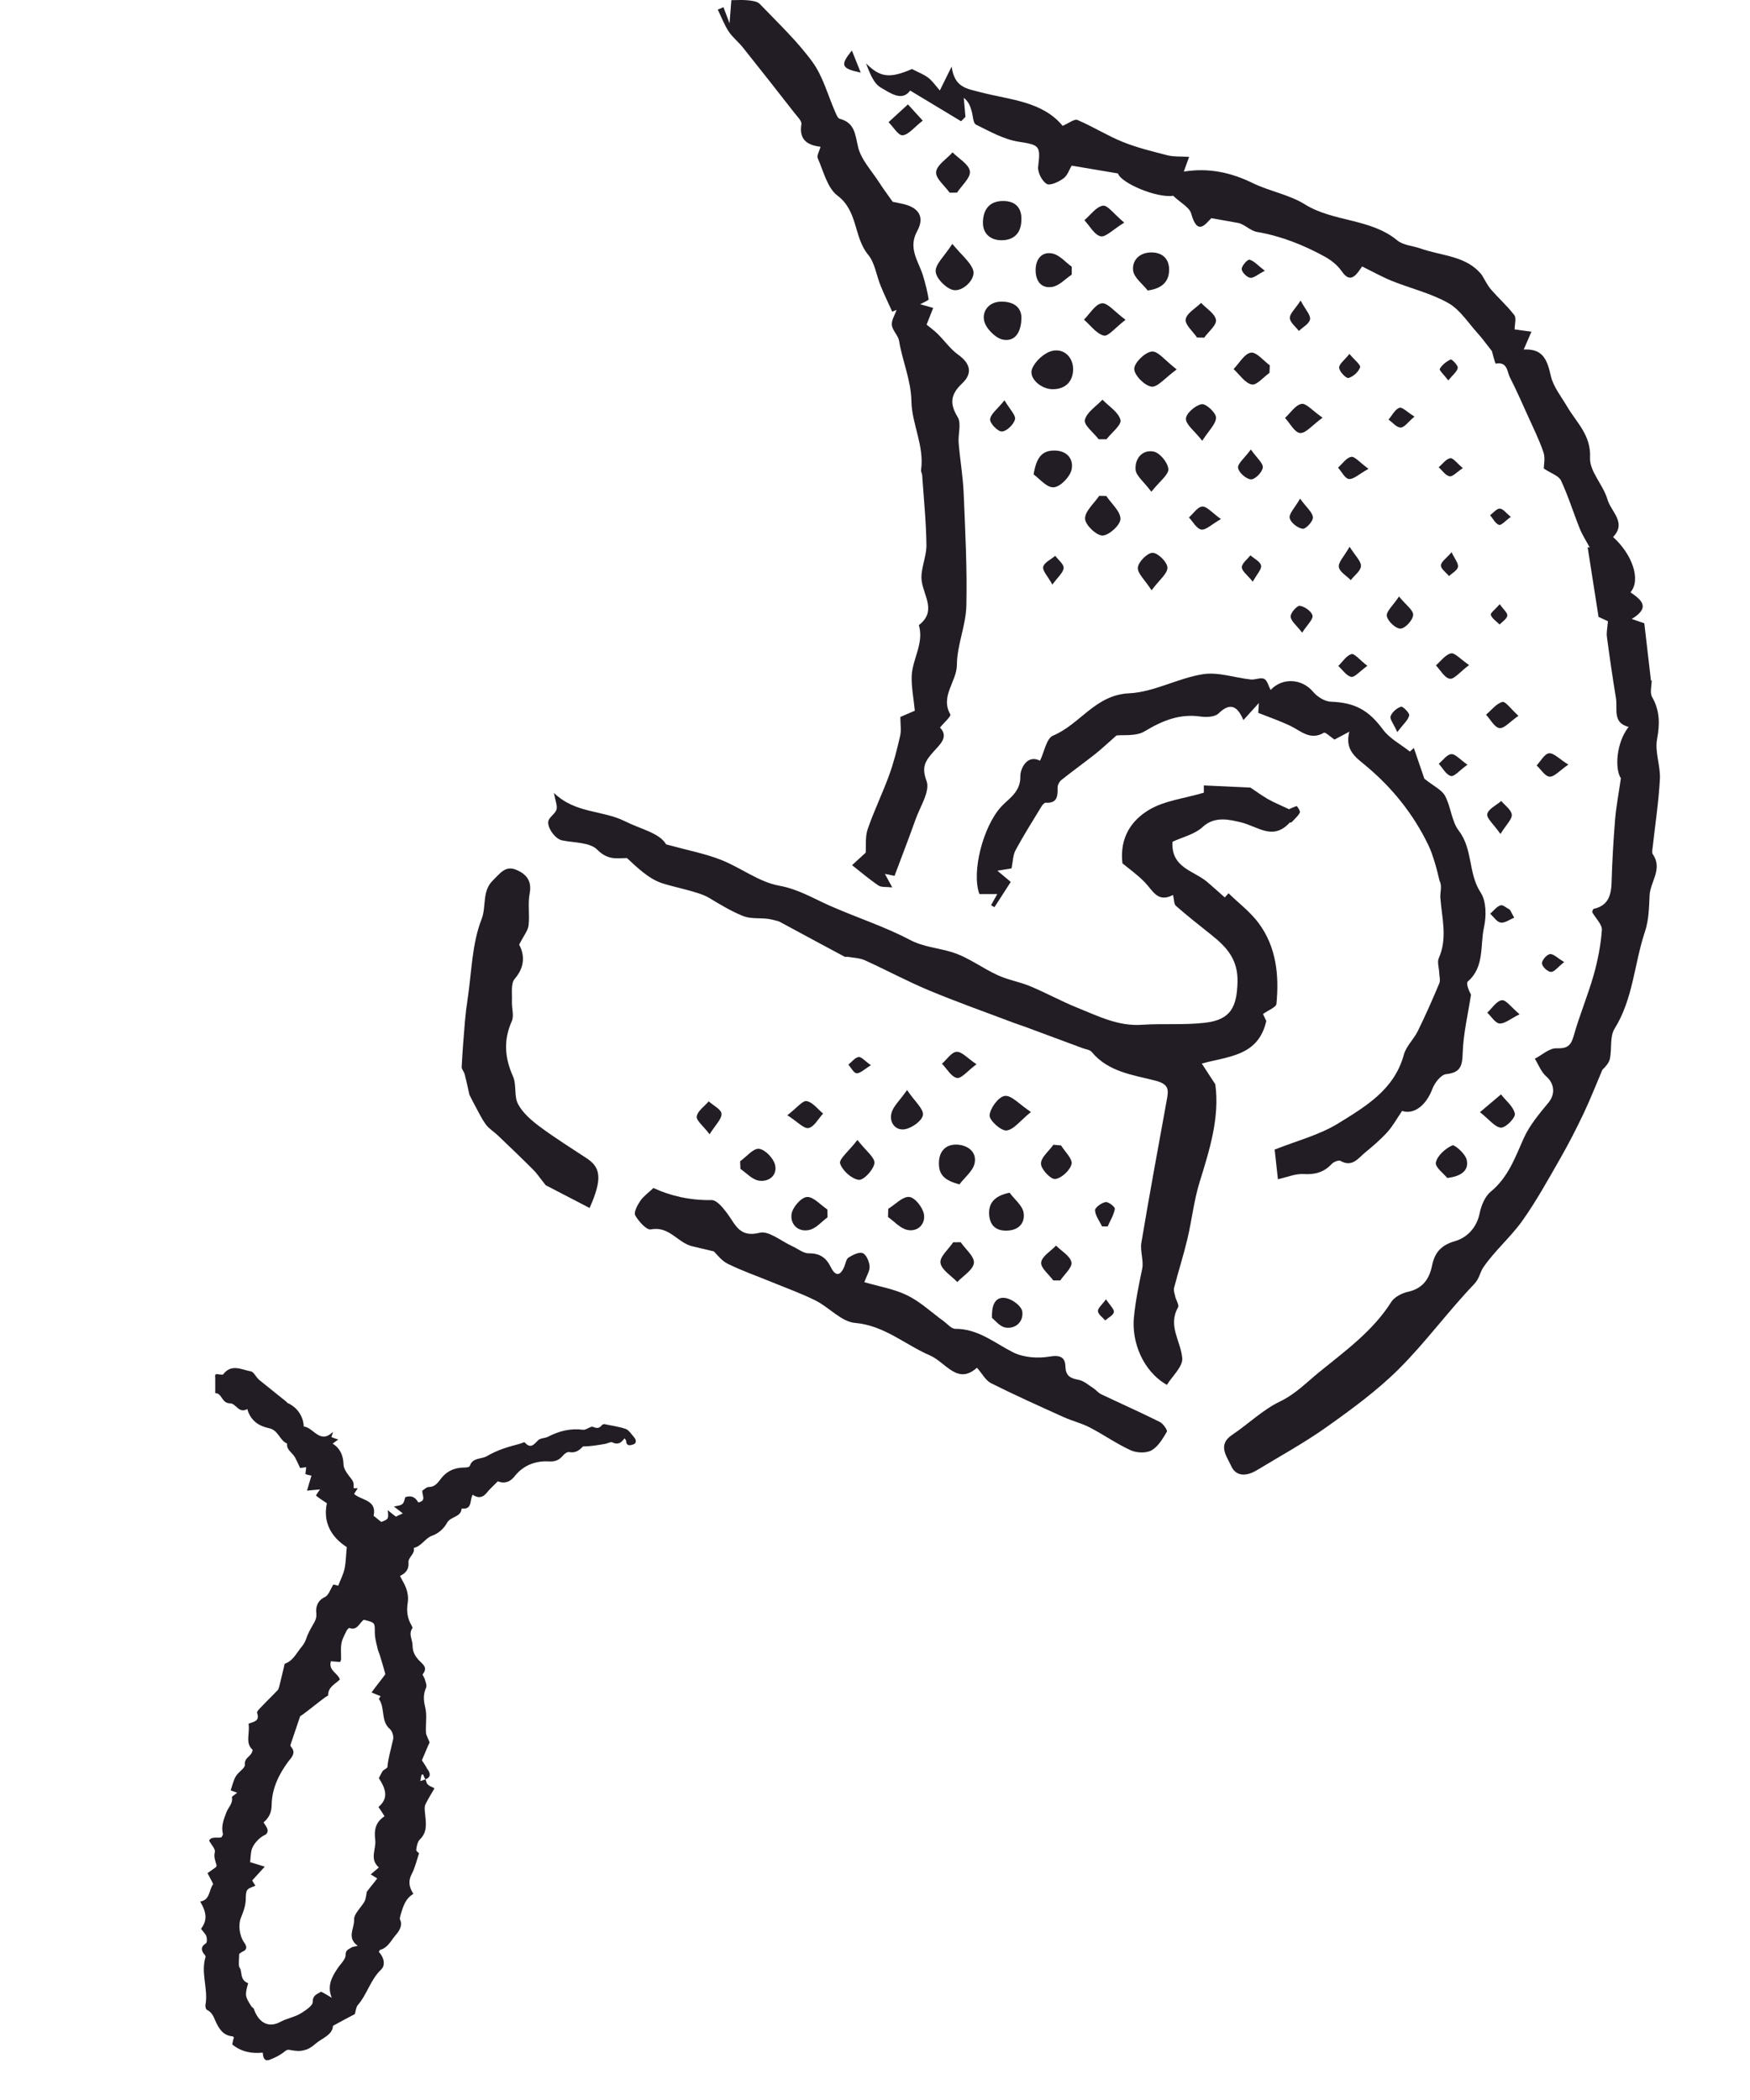<svg width="310" height="372" viewBox="0 0 310 372" fill="none" xmlns="http://www.w3.org/2000/svg">
<path d="M126.419 221.668C124.728 221.263 123.68 221.006 122.626 220.767C120.059 220.177 118.553 217.134 115.302 217.784C114.534 217.939 113.14 216.364 112.527 215.296C112.229 214.777 112.896 213.5 113.402 212.754C113.956 211.93 114.825 211.322 115.748 210.445C118.731 211.835 122.25 212.658 126.055 212.587C126.966 212.569 128.074 213.953 128.8 214.92C130.265 216.859 130.95 219.294 134.558 218.375C136.184 217.963 138.399 219.884 140.346 220.756C141.323 221.191 142.293 222.032 143.258 222.021C145.241 221.991 146.36 222.802 147.194 224.503C148.004 226.15 148.891 226.03 149.576 224.336C149.802 223.787 149.909 223.011 150.326 222.754C151.076 222.295 152.201 221.722 152.833 221.991C153.476 222.265 153.976 223.476 154.041 224.318C154.107 225.117 153.529 225.965 153.112 227.128C155.768 227.91 158.424 228.334 160.734 229.473C163.056 230.619 165.021 232.487 167.147 234.026C167.826 234.521 168.529 235.393 169.219 235.393C173.239 235.369 176.115 237.851 179.413 239.534C181.253 240.47 183.79 240.667 185.868 240.315C187.773 239.993 188.672 240.381 188.732 242.046C188.792 243.788 189.619 244.146 191.072 244.427C192.007 244.611 192.841 245.369 193.692 245.918C194.174 246.229 194.555 246.736 195.062 246.98C198.521 248.627 202.028 250.185 205.458 251.891C206.048 252.184 206.851 253.359 206.703 253.616C205.976 254.851 205.154 256.265 203.975 256.921C203.017 257.452 201.338 257.381 200.29 256.903C197.789 255.764 195.508 254.141 193.055 252.87C191.572 252.1 189.905 251.706 188.381 251.014C184.088 249.075 179.782 247.141 175.573 245.035C174.614 244.558 174.013 243.364 173.06 242.284C169.582 245.411 167.54 241.318 164.712 240.094C160.305 238.197 156.667 234.796 151.445 234.342C149.04 234.133 146.902 231.603 144.502 230.398C141.984 229.133 139.304 228.178 136.69 227.104C134.088 226.036 131.42 225.111 128.902 223.864C127.764 223.303 126.937 222.122 126.431 221.657L126.419 221.668Z" fill="#221D25"/>
<path d="M169.953 209.812C167.285 209.084 166.297 208.106 166.321 205.999C166.345 203.869 167.589 202.747 169.363 202.759C171.209 202.771 173.079 203.905 172.65 206.041C172.376 207.425 170.888 208.565 169.947 209.812H169.953Z" fill="#221D25"/>
<path d="M170.182 220.052C171.033 221.287 172.647 222.605 172.522 223.727C172.385 224.944 170.628 225.989 169.58 227.104C168.515 225.983 166.782 224.962 166.597 223.709C166.436 222.629 168.032 221.287 168.854 220.057C169.295 220.057 169.741 220.057 170.182 220.052Z" fill="#221D25"/>
<path d="M178.841 211.28C179.716 212.467 181.146 213.571 181.33 214.854C181.586 216.597 180.532 217.957 178.299 217.999C176.197 218.035 175.328 216.835 175.221 215.153C175.108 213.321 175.941 211.865 178.835 211.28H178.841Z" fill="#221D25"/>
<path d="M182.623 196.983C180.717 198.517 179.568 200.14 178.288 200.253C177.299 200.337 175.227 198.439 175.299 197.568C175.406 196.279 176.888 194.28 177.99 194.131C179.163 193.976 180.574 195.629 182.629 196.989L182.623 196.983Z" fill="#221D25"/>
<path d="M157.352 214.126C158.603 213.356 159.925 211.906 161.08 212.032C162.092 212.139 163.491 213.929 163.676 215.141C163.944 216.853 162.551 218.279 160.693 217.862C159.454 217.581 158.43 216.376 157.305 215.588C157.317 215.099 157.334 214.616 157.346 214.126H157.352Z" fill="#221D25"/>
<path d="M146.593 215.642C145.533 216.412 144.568 217.593 143.395 217.868C141.407 218.333 139.966 216.901 140.216 215.075C140.376 213.894 141.889 212.133 142.925 212.038C144.062 211.936 145.342 213.446 146.563 214.252C146.575 214.711 146.581 215.176 146.593 215.636V215.642Z" fill="#221D25"/>
<path d="M151.886 201.936C153.387 203.869 155.018 205.068 154.899 206.053C154.756 207.205 152.976 209.114 152.124 209.001C150.856 208.834 149.224 207.366 148.82 206.107C148.575 205.343 150.35 203.929 151.886 201.936Z" fill="#221D25"/>
<path d="M131.109 205.707C132.235 204.907 133.449 203.38 134.462 203.505C135.551 203.642 137.028 205.188 137.302 206.363C137.731 208.207 136.194 209.43 134.402 209.138C133.241 208.947 132.235 207.795 131.163 207.067C131.145 206.614 131.127 206.16 131.109 205.707Z" fill="#221D25"/>
<path d="M160.681 193.099C162.093 195.169 163.635 196.452 163.492 197.508C163.355 198.517 161.557 199.812 160.324 200.032C158.633 200.331 157.49 198.869 157.919 197.168C158.222 195.987 159.33 195.014 160.681 193.093V193.099Z" fill="#221D25"/>
<path d="M187.959 202.902C188.638 204.018 190.032 205.295 189.817 206.202C189.555 207.318 188.025 208.732 186.917 208.851C186.125 208.941 184.416 207.127 184.399 206.142C184.381 205.033 185.81 203.905 186.608 202.783C187.06 202.825 187.507 202.867 187.959 202.908V202.902Z" fill="#221D25"/>
<path d="M256.369 208.666C255.803 207.95 254.166 206.739 254.35 205.922C254.618 204.71 256.024 203.469 257.25 202.902C257.667 202.705 259.531 204.352 259.799 205.397C260.245 207.139 259.108 208.362 256.369 208.666Z" fill="#221D25"/>
<path d="M186.579 226.818C185.805 225.75 184.323 224.598 184.436 223.632C184.561 222.552 186.127 221.639 187.068 220.648C188.038 221.627 189.586 222.492 189.801 223.614C189.973 224.521 188.544 225.738 187.824 226.818C187.407 226.818 186.99 226.818 186.579 226.818Z" fill="#221D25"/>
<path d="M262.164 197.013C263.855 195.581 264.873 194.722 265.892 193.862C266.767 194.996 268.113 196.04 268.345 197.293C268.476 197.997 266.749 199.776 265.897 199.752C264.844 199.722 263.831 198.32 262.164 197.013Z" fill="#221D25"/>
<path d="M175.727 233.459C175.614 230.643 176.644 229.551 178.389 229.992C179.461 230.261 180.949 231.395 181.086 232.314C181.342 234.062 179.979 235.428 178.163 235.178C177.121 235.034 176.221 233.835 175.727 233.459Z" fill="#221D25"/>
<path d="M139.469 197.556C141.178 196.243 142.166 194.924 142.899 195.056C143.964 195.241 144.846 196.476 145.804 197.263C144.959 198.17 144.226 199.608 143.232 199.823C142.416 199.996 141.285 198.719 139.469 197.556Z" fill="#221D25"/>
<path d="M172.976 188.528C171.369 189.721 170.291 191.106 169.511 190.95C168.505 190.753 167.737 189.327 166.867 188.432C167.725 187.68 168.558 186.368 169.457 186.32C170.386 186.272 171.375 187.454 172.976 188.522V188.528Z" fill="#221D25"/>
<path d="M125.703 200.933C124.553 199.424 123.303 198.481 123.422 197.765C123.583 196.786 124.786 195.981 125.542 195.098C126.352 195.826 127.769 196.524 127.81 197.294C127.864 198.224 126.756 199.233 125.703 200.927V200.933Z" fill="#221D25"/>
<path d="M269.183 179.673C267.516 180.496 266.533 181.379 265.628 181.302C264.86 181.236 264.181 180.067 263.461 179.386C264.312 178.599 265.092 177.316 266.039 177.185C266.766 177.083 267.695 178.426 269.183 179.673Z" fill="#221D25"/>
<path d="M195.221 217.247C194.769 216.298 194.031 215.367 193.977 214.395C193.953 213.911 195.12 213.07 195.847 212.939C196.341 212.849 197.55 213.816 197.49 214.144C197.294 215.224 196.674 216.226 196.216 217.259C195.882 217.259 195.549 217.253 195.215 217.247H195.221Z" fill="#221D25"/>
<path d="M154.277 188.701C153.08 189.423 152.395 190.151 151.746 190.121C151.234 190.097 150.77 189.137 150.281 188.594C150.883 188.116 151.436 187.353 152.097 187.245C152.58 187.168 153.205 187.943 154.271 188.701H154.277Z" fill="#221D25"/>
<path d="M195.922 230.16C196.631 231.246 197.393 231.908 197.31 232.433C197.221 232.994 196.321 233.418 195.774 233.901C195.315 233.358 194.535 232.833 194.493 232.26C194.458 231.729 195.214 231.138 195.922 230.16Z" fill="#221D25"/>
<path d="M210.646 27.784C210.236 28.917 209.991 29.585 209.7 30.397C214.201 29.681 218.101 30.576 221.924 32.438C224.901 33.888 228.355 34.467 231.13 36.191C236.233 39.365 242.741 38.643 247.522 42.588C248.582 43.459 250.279 43.542 251.673 44.032C255.46 45.374 259.807 45.285 262.504 48.722C263.028 49.569 263.457 50.5 264.094 51.246C265.439 52.809 267.005 54.193 268.25 55.828C268.643 56.347 268.309 57.427 268.309 58.358C269.173 58.472 270.102 58.597 271.281 58.758C270.81 59.856 270.435 60.721 269.917 61.915C273.448 61.718 274.103 63.919 274.728 66.629C275.175 68.556 276.586 70.268 277.622 72.046C279.289 74.899 281.862 77.065 281.665 81.099C281.546 83.491 284.017 85.908 284.75 88.474C285.369 90.64 288.203 92.579 285.744 95.127C289.114 98.164 290.74 102.693 288.829 104.919C290.597 106.178 292.562 107.532 289.043 109.645C290.192 110.038 290.853 110.265 291.276 110.408C291.675 113.857 292.068 117.205 292.455 120.552C292.496 120.54 292.538 120.534 292.586 120.522C292.586 121.513 292.229 122.706 292.651 123.452C294.045 125.899 294.039 128.244 293.533 130.982C293.122 133.22 294.164 135.684 294.039 138.023C293.818 142.087 293.193 146.127 292.747 150.178C292.705 150.566 292.598 151.073 292.788 151.342C294.586 153.937 292.318 156.199 292.211 158.633C292.121 160.776 292.068 163.013 291.401 165.006C289.489 170.705 289.317 176.922 286.006 182.233C285.143 183.617 285.548 185.765 285.19 187.52C285.036 188.277 284.422 188.94 283.851 189.501C282.749 192.078 281.737 194.692 280.534 197.222C279.224 199.979 277.825 202.706 276.306 205.355C274.192 209.042 272.132 212.784 269.679 216.239C267.595 219.168 264.755 221.573 262.736 224.539C262.164 225.38 262.099 226.466 261.099 227.51C256.484 232.332 252.518 237.803 247.796 242.505C243.956 246.324 239.508 249.582 235.078 252.733C231.106 255.561 226.801 257.918 222.621 260.448C220.9 261.492 218.959 261.671 218.072 259.648C217.351 258.008 215.595 255.967 218.262 254.177C221.138 252.249 223.693 249.725 226.765 248.252C229.486 246.945 231.469 244.868 233.666 243.078C238.269 239.331 243.164 235.822 246.445 230.643C247.01 229.754 248.326 229.074 249.416 228.835C252.006 228.262 253.191 226.579 253.673 224.211C254.156 221.866 255.263 220.571 257.8 219.837C259.789 219.264 261.575 217.539 262.093 214.986C262.373 213.595 263.028 211.954 264.064 211.107C267.142 208.577 268.369 205.104 269.905 201.661C270.935 199.352 272.662 197.311 274.294 195.33C275.532 193.833 275.383 191.977 273.913 190.688C273.008 189.9 272.543 188.612 271.882 187.543C273.162 186.887 274.454 185.658 275.711 185.7C277.622 185.765 278.271 185.264 278.777 183.474C279.79 179.858 281.266 176.373 282.296 172.757C283.035 170.156 283.559 167.447 283.761 164.756C283.833 163.789 282.701 162.727 282.04 161.575C282.076 161.498 282.148 161.038 282.32 160.996C284.91 160.418 285.417 158.568 285.482 156.241C285.589 152.529 285.81 148.818 286.107 145.118C286.28 142.994 286.691 140.888 287.126 137.868C286.018 136.186 286.298 131.567 288.495 128.769C285.595 128.029 286.566 125.582 286.256 123.697C285.667 120.081 285.137 116.453 284.654 112.825C284.547 112.025 284.75 111.184 284.833 110.05C284.434 109.865 283.749 109.549 283.172 109.281C282.523 105.122 281.88 101.022 281.237 96.917C281.368 96.947 281.499 96.977 281.624 97.006C281.028 95.897 280.326 94.834 279.855 93.671C278.712 90.831 277.813 87.889 276.521 85.126C276.122 84.273 274.776 83.867 273.472 82.996C273.472 82.375 273.758 81.14 273.412 80.12C272.656 77.888 271.59 75.752 270.62 73.598C269.602 71.342 268.607 69.081 267.482 66.879C266.958 65.847 267.059 64.033 264.963 64.415C264.85 64.439 264.385 62.547 264.278 62.189C263.201 60.829 262.534 59.886 261.765 59.044C260.08 57.189 258.633 54.856 256.549 53.68C253.483 51.95 249.922 51.108 246.611 49.784C244.902 49.097 243.289 48.185 241.282 47.2C241.342 47.117 241.002 47.66 240.609 48.167C239.555 49.539 238.71 49.557 237.644 48.011C236.918 46.967 235.798 46.078 234.667 45.458C230.904 43.393 226.956 41.824 222.663 41.084C221.46 40.875 220.43 39.688 219.286 39.485C217.875 39.234 216.464 38.983 214.576 38.649C213.63 39.55 212.141 41.955 211.016 37.844C210.712 36.728 209.158 35.952 207.818 34.681C204.936 35.117 198.618 32.462 198.035 30.725C195.135 30.236 192.604 29.806 189.83 29.341C189.437 30.003 189.115 31.071 188.395 31.596C187.549 32.217 185.995 32.945 185.406 32.575C184.56 32.05 183.774 30.492 183.899 29.502C184.375 25.773 184.096 25.677 180.44 25.104C177.82 24.693 175.319 23.278 172.883 22.073C172.371 21.817 172.365 20.522 172.127 19.71C171.883 18.875 171.633 18.045 170.728 17.329C170.823 18.451 170.924 19.579 171.02 20.701C170.764 20.963 170.507 21.22 170.251 21.482C167.298 19.704 164.345 17.92 161.224 16.041C159.795 18.063 157.64 16.434 156.062 15.539C154.722 14.781 154.043 12.848 153.406 11.225C155.907 13.713 157.574 13.952 161.552 12.227C162.689 12.818 163.654 13.176 164.434 13.773C165.172 14.34 165.72 15.163 166.482 16.029C167.03 14.919 167.608 13.743 168.578 11.792C169.084 15.557 171.276 15.7 173.741 16.351C178.891 17.699 184.631 17.92 188.24 22.294C189.335 21.828 190.318 21.023 190.866 21.256C193.599 22.419 196.147 24.036 198.898 25.146C201.453 26.172 204.162 26.835 206.836 27.515C207.919 27.789 209.104 27.694 210.635 27.789L210.646 27.784Z" fill="#221D25"/>
<path d="M98.133 140.47C101.944 144.14 106.695 143.477 110.685 145.47C113.597 146.926 116.794 147.529 118.003 149.576C121.867 150.638 124.886 151.204 127.703 152.308C131.216 153.681 134.425 156.241 138.016 156.891C141.386 157.5 144.024 159.123 146.953 160.423C151.652 162.506 156.6 164.087 161.137 166.468C163.608 167.769 166.145 167.906 168.616 168.664C171.474 169.541 173.987 171.492 176.756 172.757C178.59 173.599 180.65 173.933 182.519 174.714C185.342 175.896 188.039 177.388 190.874 178.527C194.524 179.995 198.078 181.815 202.241 181.535C205.98 181.284 209.773 181.606 213.489 181.171C218.014 180.64 219.11 178.384 219.217 173.927C219.312 169.983 217.317 167.793 214.656 165.668C212.512 163.962 210.368 162.267 208.302 160.465C207.945 160.155 207.999 159.367 207.796 158.532C205.057 159.994 204.194 157.72 202.782 156.276C201.455 154.916 199.877 153.806 198.829 152.935C198.299 148.305 200.502 145.249 203.61 143.418C206.319 141.824 209.743 141.454 213.25 140.422C213.25 140.446 213.25 139.748 213.25 139.133C216.049 139.265 218.764 139.39 221.503 139.515C222.432 140.13 223.486 140.911 224.612 141.556C225.636 142.147 226.749 142.588 228.357 143.352C228.309 143.376 228.976 143.012 229.691 142.791C229.768 142.767 230.387 143.722 230.262 143.955C229.899 144.611 229.292 145.124 228.768 145.685C228.72 145.733 228.53 145.649 228.488 145.697C225.451 149.021 222.795 146.347 219.729 145.649C218.026 145.261 215.233 144.456 213.06 146.479C211.643 147.803 209.451 148.293 207.695 149.116C207.421 153.752 211.482 154.218 213.84 156.223C214.793 157.034 215.721 157.876 216.96 158.974C216.877 159.063 217.323 158.574 217.627 158.24C219.425 159.988 221.491 161.539 222.962 163.526C226.094 167.757 226.606 172.751 226.112 177.829C226.053 178.432 224.725 178.909 223.73 179.631C223.837 179.864 224.201 180.622 224.314 180.86C222.897 187.114 217.597 187.096 212.887 188.403C213.792 189.799 214.543 190.939 215.287 192.084C216.079 197.95 214.281 203.666 212.494 209.43C211.482 212.706 211.125 216.179 210.327 219.526C209.642 222.408 208.731 225.237 207.987 228.107C207.862 228.584 208.07 229.169 208.189 229.688C208.338 230.339 208.916 231.186 208.683 231.592C206.82 234.862 209.195 237.618 209.428 240.596C209.547 242.094 207.671 243.752 206.706 245.322C202.407 242.869 200.442 237.66 200.865 233.358C201.151 230.434 201.723 227.642 202.324 224.801C202.634 223.321 201.937 221.639 202.187 220.135C203.598 211.698 205.158 203.284 206.683 194.865C207.01 193.063 207.153 192.06 204.599 191.41C200.669 190.414 196.292 189.871 193.38 186.338C193.059 185.95 192.344 185.885 191.808 185.688C188.396 184.417 184.979 183.146 181.561 181.881C180.912 181.642 180.245 181.439 179.596 181.195C174.576 179.291 169.509 177.507 164.555 175.436C160.69 173.825 156.993 171.82 153.182 170.096C152.277 169.69 151.193 169.678 150.193 169.499C150.002 169.463 149.764 169.553 149.609 169.475C145.78 167.429 141.964 165.364 137.968 163.21C137.551 163.115 136.783 162.864 135.997 162.763C134.556 162.584 132.978 162.798 131.68 162.285C129.543 161.438 127.536 160.215 125.553 159.015C123.85 157.983 119.361 157.154 117.253 156.444C114.924 155.662 112.965 153.77 111.054 151.992C109.315 152.028 107.678 152.416 105.796 150.512C104.492 149.194 101.706 149.307 99.562 148.865C98.24 148.597 96.638 146.24 97.24 145.178C97.609 144.521 98.413 144.044 98.591 143.37C98.764 142.719 98.389 141.926 98.121 140.464L98.133 140.47Z" fill="#221D25"/>
<path d="M158.046 55.208C157.361 53.686 156.635 52.182 156.004 50.643C155.248 48.793 154.98 46.567 153.777 45.111C151.21 42.009 152.008 37.396 148.364 34.663C146.554 33.303 145.887 30.355 144.863 28.046C144.649 27.563 145.155 26.757 145.351 26.005C143.345 25.737 141.469 25.021 141.963 22.001C142.058 21.434 141.249 20.665 140.772 20.056C137.735 16.166 134.687 12.281 131.608 8.427C130.816 7.43 129.768 6.624 129.078 5.574C128.292 4.375 127.78 2.997 127.148 1.696C127.488 1.558 127.821 1.421 128.161 1.284C128.411 1.946 128.655 2.609 129.232 4.142C129.381 2.185 129.471 1.087 129.554 0.031C130.554 0.031 131.543 -0.053 132.513 0.055C133.234 0.132 134.151 0.24 134.597 0.705C137.801 4.053 141.219 7.263 143.928 10.986C145.81 13.582 146.661 16.924 147.989 19.925C148.174 20.337 148.406 20.951 148.733 21.035C151.377 21.733 151.472 23.696 151.99 25.987C152.52 28.291 154.438 30.278 155.783 32.384C156.409 33.368 157.117 34.305 158.129 35.743C158.332 35.785 159.195 35.946 160.041 36.149C162.768 36.788 163.834 38.458 162.476 40.929C160.779 44.026 162.75 46.305 163.524 48.895C163.929 50.249 164.286 51.621 164.501 53.012C164.531 53.203 163.637 53.537 163.006 53.901C163.786 54.122 164.411 54.295 165.311 54.545C164.87 55.649 164.489 56.622 164.138 57.511C164.787 58.042 165.495 58.543 166.103 59.152C167.335 60.369 168.359 61.849 169.741 62.839C171.866 64.361 172.361 66.097 170.443 67.911C168.443 69.803 168.139 71.432 169.645 73.884C170.342 75.018 169.687 76.933 169.818 78.479C170.062 81.439 170.58 84.386 170.705 87.346C170.985 94.005 171.336 100.676 171.182 107.329C171.098 110.82 169.526 114.281 169.508 117.76C169.491 120.773 166.507 123.303 168.341 126.555C168.52 126.871 167.21 128.023 166.513 128.888C168.157 130.553 166.406 131.967 165.388 133.13C163.953 134.765 163.173 135.792 164.138 138.369C164.798 140.136 162.994 142.875 162.19 145.142C161.017 148.436 159.755 151.7 158.463 155.149C158.118 155.077 157.576 154.97 156.754 154.803C157.165 155.566 157.498 156.175 158.058 157.201C156.998 157.07 156.135 157.213 155.611 156.861C153.985 155.763 152.485 154.474 150.937 153.257C151.77 152.493 152.61 151.724 153.354 151.037C153.437 149.814 153.241 148.233 153.705 146.878C154.819 143.632 156.343 140.524 157.516 137.289C158.338 135.034 158.921 132.677 159.457 130.332C159.678 129.359 159.493 128.297 159.493 127.002C160.38 126.62 161.512 126.131 162.053 125.898C161.833 123.643 161.44 121.716 161.5 119.8C161.601 116.751 163.727 113.959 162.768 110.736C165.912 108.308 163.697 105.7 163.28 102.991C162.965 100.945 164.138 98.701 164.114 96.553C164.06 92.412 163.631 88.271 163.352 84.13C163.334 83.843 163.113 83.551 163.155 83.282C163.78 79.028 161.529 75.143 161.452 71.098C161.381 67.291 159.85 63.991 159.273 60.405C159.112 59.42 158.094 58.561 157.987 57.588C157.891 56.735 158.517 55.798 158.82 54.897C158.564 54.999 158.308 55.1 158.052 55.208H158.046Z" fill="#221D25"/>
<path d="M222.89 126.298C222.89 126.298 222.92 125.773 222.997 124.538C221.848 125.803 221.175 126.549 220.258 127.557C219.198 125.045 217.918 124.383 215.864 126.376C215.22 127.002 213.744 127.086 212.72 126.937C208.974 126.388 205.902 127.653 202.746 129.556C201.245 130.463 199.001 130.135 197.774 130.284C196.279 131.597 195.196 132.629 194.029 133.554C192.052 135.117 190.003 136.585 188.038 138.155C187.669 138.447 187.342 139.044 187.348 139.497C187.377 141.025 187.312 142.326 185.24 142.194C185.002 142.182 184.668 142.564 184.501 142.845C182.941 145.411 181.328 147.952 179.905 150.596C179.422 151.485 179.434 152.637 179.19 153.83C178.44 153.955 177.559 154.098 176.683 154.242C177.439 154.88 178.202 155.519 179.047 156.229C178.088 157.72 177.124 159.212 176.159 160.704C175.957 160.585 175.76 160.471 175.558 160.352C175.814 159.898 176.064 159.439 176.659 158.377H173.492C172.057 154.456 174.153 146.401 177.344 142.91C178.69 141.442 180.839 140.297 180.744 137.474C180.708 136.43 181.792 133.536 184.233 134.753C184.984 133.22 185.365 130.797 186.538 130.308C191.307 128.333 193.999 123.094 200.007 122.814C204.407 122.611 208.653 120.128 213.089 119.43C215.798 119.001 218.728 120.063 221.574 120.367C222.36 120.451 223.313 119.955 223.938 120.26C224.498 120.528 224.706 121.525 225.075 122.223C227.225 119.937 230.678 120.236 232.619 122.563C233.352 123.44 234.68 124.269 235.763 124.305C240.062 124.454 242.474 125.839 244.975 129.228C246.16 130.833 248.137 131.854 249.75 133.136C249.983 132.922 250.215 132.713 250.453 132.498C251.191 134.664 251.936 136.83 252.311 137.934C254.014 139.3 255.413 139.921 255.985 140.989C257.027 142.934 257.128 145.482 258.42 147.165C260.939 150.447 260.058 154.725 262.29 158.114C263.303 159.654 263.309 162.303 262.88 164.254C262.165 167.482 263.017 171.254 260.004 173.873C259.665 174.171 260.171 175.448 260.576 176.206C260.052 179.655 259.212 183.092 259.105 186.553C259.033 188.886 258.688 190.002 256.157 190.282C255.24 190.384 254.133 191.834 253.728 192.902C252.579 195.957 250.346 197.478 248.369 196.792C247.422 198.183 246.72 199.489 245.749 200.557C244.558 201.87 243.183 203.04 241.807 204.173C240.575 205.188 239.527 206.829 237.46 205.641C237.139 205.456 236.246 205.82 235.894 206.196C234.513 207.67 232.941 208.1 230.916 207.974C229.481 207.885 228.005 208.535 226.373 208.893C226.177 207.103 225.998 205.48 225.796 203.642C229.624 202.109 233.697 201.082 237.109 198.97C241.908 195.999 246.999 193.027 248.679 186.833C249.089 185.324 250.447 184.094 251.162 182.633C252.519 179.864 253.77 177.036 254.961 174.189C255.187 173.646 254.961 172.918 254.943 172.274C254.907 171.415 254.562 170.418 254.877 169.714C256.443 166.17 255.419 162.631 255.151 159.075C255.074 158.043 255.508 156.975 255.014 156.05C254.74 154.982 254.508 153.902 254.18 152.851C253.841 151.771 253.502 150.679 253.007 149.671C250.322 144.128 246.553 139.449 241.801 135.523C240.14 134.157 238.181 132.802 239.026 129.616C237.752 130.29 236.859 130.768 236.395 131.012C235.626 130.499 234.781 129.652 234.519 129.801C232.078 131.233 230.428 129.461 228.523 128.554C226.748 127.712 224.885 127.074 222.89 126.28V126.298Z" fill="#221D25"/>
<path d="M91.964 167.321C92.756 168.825 93.227 171.027 91.172 173.402C90.452 174.237 90.75 176.003 90.684 177.352C90.624 178.545 91.101 179.924 90.654 180.914C89.16 184.273 89.404 187.382 90.875 190.682C91.536 192.162 91.023 194.197 91.774 195.593C92.613 197.162 94.138 198.475 95.608 199.573C98.306 201.584 101.176 203.362 103.986 205.224C106.481 206.87 106.672 208.959 104.445 213.989C101.575 212.497 98.752 211.035 96.662 209.949C95.656 208.69 95.12 207.867 94.441 207.193C92.381 205.134 90.273 203.123 88.171 201.112C87.481 200.456 86.611 199.943 86.063 199.191C85.283 198.117 84.712 196.888 84.069 195.712C83.753 195.133 83.467 194.543 83.158 193.94C82.908 192.836 82.64 191.559 82.318 190.3C82.199 189.841 81.758 189.411 81.782 188.987C81.925 186.296 82.133 183.605 82.36 180.92C82.473 179.601 82.634 178.283 82.836 176.976C83.551 172.22 83.598 167.196 85.307 162.828C86.2 160.549 85.325 157.852 87.35 155.918C88.588 154.731 89.517 153.251 91.476 154.093C93.262 154.862 94.251 156.05 93.822 158.293C93.477 160.119 93.846 162.07 93.632 163.932C93.524 164.845 92.804 165.686 91.97 167.333L91.964 167.321Z" fill="#221D25"/>
<path d="M186.493 68.944C184.45 68.968 182.158 67.004 182.831 65.322C183.372 63.961 185.01 62.469 186.409 62.153C188.475 61.682 190.101 63.281 190.095 65.417C190.083 67.446 188.857 68.944 186.499 68.944H186.493Z" fill="#221D25"/>
<path d="M180.932 38.679C180.991 41.394 179.521 42.528 177.478 42.558C175.549 42.587 174.043 41.472 174.12 39.276C174.197 37.008 175.371 35.564 177.794 35.606C179.973 35.642 180.932 36.919 180.932 38.685V38.679Z" fill="#221D25"/>
<path d="M180.938 56.103C180.962 58.842 179.807 60.578 177.675 60.166C176.335 59.91 174.609 58.155 174.329 56.801C173.965 55.088 175.192 53.394 177.49 53.429C179.575 53.459 180.825 54.408 180.938 56.103Z" fill="#221D25"/>
<path d="M168.697 43.208C170.442 45.308 171.865 46.394 172.377 47.815C172.96 49.42 170.424 51.908 168.661 51.323C167.399 50.905 165.791 49.235 165.744 48.071C165.69 46.788 167.25 45.44 168.697 43.208Z" fill="#221D25"/>
<path d="M183.094 84.034C183.588 81.122 184.499 79.827 186.732 79.809C189.09 79.792 190.215 81.391 189.822 83.193C189.542 84.482 187.828 86.248 186.649 86.325C185.422 86.409 184.076 84.726 183.094 84.04V84.034Z" fill="#221D25"/>
<path d="M195.968 87.859C196.879 89.22 198.505 90.592 198.481 91.941C198.463 93.009 196.433 94.858 195.295 94.864C194.194 94.864 192.223 92.961 192.211 91.875C192.193 90.544 193.807 89.184 194.718 87.835C195.135 87.841 195.552 87.853 195.974 87.859H195.968Z" fill="#221D25"/>
<path d="M203.304 51.455C202.393 50.285 200.881 49.187 200.726 47.922C200.518 46.203 201.744 44.772 203.84 44.718C205.93 44.664 207.109 45.887 207.103 47.767C207.097 49.527 206.246 51.067 203.304 51.46V51.455Z" fill="#221D25"/>
<path d="M194.626 77.817C193.739 76.659 191.965 75.298 192.173 74.397C192.489 73.031 194.186 71.981 195.293 70.799C196.425 71.981 198.139 73.013 198.485 74.391C198.705 75.263 196.901 76.653 196.008 77.811H194.626V77.817Z" fill="#221D25"/>
<path d="M168.226 34.138C167.357 32.909 165.707 31.596 165.826 30.469C165.957 29.221 167.702 28.148 168.744 26.996C169.834 28.1 171.644 29.108 171.811 30.337C171.965 31.477 170.358 32.855 169.53 34.126C169.095 34.126 168.661 34.132 168.226 34.138Z" fill="#221D25"/>
<path d="M208.442 65.441C206.388 66.933 205.042 68.645 203.965 68.49C202.744 68.311 200.916 66.456 200.922 65.34C200.934 64.236 202.821 62.404 204.036 62.273C205.132 62.153 206.43 63.902 208.442 65.441Z" fill="#221D25"/>
<path d="M189.838 48.656C188.701 49.414 187.635 50.619 186.409 50.822C184.342 51.162 183.402 49.652 183.455 47.689C183.509 45.804 184.634 44.521 186.462 44.914C187.701 45.183 188.731 46.436 189.856 47.248L189.844 48.662L189.838 48.656Z" fill="#221D25"/>
<path d="M199.381 56.652C197.547 58.054 196.303 59.653 195.523 59.45C194.201 59.104 193.171 57.624 192.016 56.622C193.058 55.59 194.01 53.889 195.177 53.728C196.178 53.591 197.422 55.202 199.381 56.652Z" fill="#221D25"/>
<path d="M203.956 87.113C202.563 85.251 201.258 84.291 201.163 83.223C200.991 81.265 202.348 79.595 204.361 79.994C205.45 80.209 206.879 81.94 206.963 83.079C207.04 84.082 205.462 85.21 203.95 87.113H203.956Z" fill="#221D25"/>
<path d="M224.881 66.049C223.821 66.795 222.6 68.293 221.737 68.108C220.528 67.858 219.576 66.348 218.516 65.381C219.528 64.343 220.439 62.654 221.588 62.469C222.559 62.314 223.809 63.901 224.935 64.713C224.917 65.154 224.899 65.602 224.881 66.044V66.049Z" fill="#221D25"/>
<path d="M199.15 39.437C197.119 40.684 195.845 42.068 194.964 41.859C193.844 41.591 193.041 40.022 192.094 39.007C193.177 38.088 194.172 36.627 195.369 36.435C196.202 36.304 197.316 37.909 199.15 39.437Z" fill="#221D25"/>
<path d="M212.043 59.784C211.31 58.698 209.875 57.499 210.036 56.562C210.22 55.47 211.792 54.617 212.763 53.656C213.704 54.653 215.234 55.56 215.401 56.675C215.538 57.594 214.067 58.758 213.311 59.814C212.888 59.802 212.465 59.79 212.043 59.784Z" fill="#221D25"/>
<path d="M234.284 73.992C232.414 75.352 231.301 76.784 230.3 76.707C229.348 76.635 228.52 74.988 227.633 74.034C228.597 73.15 229.455 71.766 230.55 71.545C231.366 71.384 232.474 72.739 234.284 73.992Z" fill="#221D25"/>
<path d="M203.991 104.566C202.801 102.711 201.443 101.529 201.562 100.521C201.681 99.501 203.271 97.907 204.188 97.931C205.141 97.949 206.772 99.578 206.802 100.545C206.832 101.601 205.379 102.705 203.991 104.566Z" fill="#221D25"/>
<path d="M212.967 78.079C211.568 76.295 210.032 75.191 210.079 74.159C210.121 73.204 211.758 71.79 212.872 71.599C213.616 71.468 215.397 73.103 215.408 73.968C215.42 75.09 214.146 76.229 212.967 78.085V78.079Z" fill="#221D25"/>
<path d="M163.454 21.369C161.93 22.556 160.971 23.857 159.893 23.964C159.149 24.042 158.238 22.479 157.398 21.643L160.834 18.493C161.525 19.25 162.216 20.008 163.454 21.369Z" fill="#221D25"/>
<path d="M247.829 105.671C249.044 107.168 250.389 108.105 250.33 108.94C250.27 109.853 248.937 111.315 248.097 111.351C247.269 111.393 245.828 110.056 245.668 109.137C245.525 108.326 246.763 107.27 247.823 105.665L247.829 105.671Z" fill="#221D25"/>
<path d="M260.236 117.813C258.599 119.042 257.599 120.355 256.825 120.236C255.902 120.093 255.169 118.708 254.359 117.867C255.235 117.115 256.027 115.969 257.027 115.743C257.7 115.593 258.664 116.739 260.242 117.813H260.236Z" fill="#221D25"/>
<path d="M268.976 126.805C267.476 127.844 266.464 129.079 265.618 128.972C264.743 128.864 264.028 127.45 263.242 126.603C264.189 125.803 265.046 124.645 266.13 124.347C266.684 124.198 267.654 125.606 268.976 126.8V126.805Z" fill="#221D25"/>
<path d="M265.794 147.732C264.568 145.977 263.293 144.921 263.46 144.199C263.668 143.286 265.056 142.648 265.937 141.89C266.604 142.689 267.706 143.441 267.801 144.307C267.884 145.094 266.872 146.001 265.794 147.738V147.732Z" fill="#221D25"/>
<path d="M177.935 70.907C178.887 72.53 179.977 73.568 179.798 74.284C179.572 75.191 178.351 76.379 177.494 76.438C176.791 76.486 175.338 75.006 175.392 74.29C175.464 73.341 176.678 72.482 177.935 70.913V70.907Z" fill="#221D25"/>
<path d="M239.07 96.851C240.1 98.492 241.124 99.411 241.083 100.276C241.041 101.136 239.922 101.935 239.279 102.765C238.528 101.995 237.278 101.291 237.165 100.437C237.052 99.584 238.088 98.588 239.07 96.851Z" fill="#221D25"/>
<path d="M230.301 88.33C231.456 89.924 232.51 90.753 232.575 91.654C232.623 92.328 231.313 93.743 230.753 93.671C229.878 93.558 228.627 92.573 228.461 91.767C228.306 91.004 229.342 89.995 230.301 88.325V88.33Z" fill="#221D25"/>
<path d="M277.818 135.446C276.246 136.526 275.347 137.624 274.502 137.582C273.704 137.54 272.965 136.299 272.203 135.589C272.93 134.825 273.602 133.53 274.4 133.441C275.228 133.351 276.187 134.425 277.818 135.446Z" fill="#221D25"/>
<path d="M216.278 91.946C214.587 92.913 213.604 93.933 212.801 93.808C211.979 93.677 211.336 92.424 210.609 91.666C211.395 90.974 212.158 89.774 212.973 89.733C213.795 89.691 214.676 90.807 216.278 91.946Z" fill="#221D25"/>
<path d="M242.221 117.95C240.828 118.947 239.97 120.021 239.357 119.896C238.499 119.723 237.821 118.654 237.07 117.968C237.832 117.222 238.499 116.136 239.398 115.868C239.922 115.713 240.84 116.882 242.221 117.95Z" fill="#221D25"/>
<path d="M221.581 79.624C222.658 81.158 223.79 82.077 223.694 82.835C223.593 83.658 222.307 84.953 221.599 84.917C220.753 84.876 219.443 83.712 219.312 82.888C219.199 82.148 220.42 81.2 221.575 79.63L221.581 79.624Z" fill="#221D25"/>
<path d="M242.43 83.044C240.691 84.01 239.768 84.935 238.953 84.852C238.25 84.78 237.667 83.557 237.023 82.841C237.792 82.161 238.488 81.093 239.352 80.931C239.977 80.812 240.828 81.892 242.424 83.05L242.43 83.044Z" fill="#221D25"/>
<path d="M259.946 135.464C258.541 136.472 257.606 137.618 257.011 137.463C256.165 137.242 255.57 136.066 254.867 135.297C255.606 134.688 256.308 133.65 257.082 133.59C257.803 133.536 258.601 134.527 259.946 135.464Z" fill="#221D25"/>
<path d="M230.391 53.244C231.29 54.915 232.201 55.84 232.064 56.568C231.921 57.35 230.79 57.952 230.087 58.627C229.516 57.869 228.533 57.135 228.486 56.341C228.444 55.595 229.385 54.79 230.391 53.244Z" fill="#221D25"/>
<path d="M186.417 103.546C185.602 102.072 184.643 101.118 184.798 100.408C184.965 99.644 186.173 99.101 186.93 98.462C187.465 99.184 188.466 99.942 188.412 100.622C188.347 101.446 187.4 102.204 186.423 103.552L186.417 103.546Z" fill="#221D25"/>
<path d="M230.669 112.073C229.686 110.79 228.692 110.044 228.626 109.227C228.579 108.594 229.776 107.24 230.252 107.311C231.115 107.443 232.348 108.302 232.497 109.042C232.634 109.734 231.568 110.671 230.669 112.067V112.073Z" fill="#221D25"/>
<path d="M250.566 73.795C249.422 74.756 248.773 75.734 248.118 75.74C247.404 75.74 246.683 74.839 245.969 74.326C246.594 73.592 247.1 72.536 247.892 72.231C248.374 72.046 249.297 73.013 250.566 73.795Z" fill="#221D25"/>
<path d="M221.92 103.045C220.943 101.828 219.961 101.136 219.985 100.479C220.009 99.763 220.955 99.071 221.503 98.373C222.17 98.969 223.242 99.477 223.391 100.181C223.528 100.825 222.67 101.684 221.92 103.045Z" fill="#221D25"/>
<path d="M239.042 62.696C239.935 63.764 241.078 64.641 240.93 65.071C240.65 65.877 239.709 66.73 238.875 66.957C238.47 67.064 237.256 65.829 237.22 65.149C237.178 64.498 238.179 63.782 239.042 62.696Z" fill="#221D25"/>
<path d="M247.519 129.682C246.858 128.208 246.15 127.372 246.334 126.871C246.602 126.143 247.442 125.421 248.186 125.183C248.502 125.081 249.734 126.34 249.633 126.74C249.419 127.587 248.591 128.273 247.519 129.682Z" fill="#221D25"/>
<path d="M224.058 47.97C222.801 48.608 222.057 49.306 221.45 49.205C220.848 49.103 219.955 48.196 219.961 47.648C219.961 47.063 221.003 45.923 221.342 46.007C222.14 46.203 222.795 46.997 224.058 47.97Z" fill="#221D25"/>
<path d="M257.138 97.818C257.692 99.005 258.377 99.781 258.27 100.425C258.168 101.034 257.245 101.511 256.686 102.048C256.168 101.416 255.221 100.76 255.251 100.157C255.28 99.501 256.227 98.886 257.144 97.818H257.138Z" fill="#221D25"/>
<path d="M259.133 82.924C258.049 83.635 257.317 84.482 256.781 84.374C256.06 84.231 255.489 83.342 254.852 82.775C255.524 82.202 256.138 81.313 256.9 81.164C257.388 81.069 258.091 82.059 259.133 82.924Z" fill="#221D25"/>
<path d="M277.08 170.424C275.984 171.289 275.359 172.172 274.746 172.166C274.168 172.161 273.186 171.242 273.15 170.675C273.108 170.12 273.983 169.093 274.561 169.016C275.174 168.932 275.901 169.72 277.086 170.424H277.08Z" fill="#221D25"/>
<path d="M268.228 162.565C267.424 162.888 266.573 163.538 265.834 163.431C265.156 163.329 264.59 162.416 263.977 161.861C264.578 161.336 265.114 160.602 265.811 160.37C266.227 160.226 266.912 160.871 267.472 161.157C267.722 161.629 267.978 162.094 268.228 162.565Z" fill="#221D25"/>
<path d="M256.552 67.386C255.819 66.426 254.908 65.584 255.045 65.346C255.456 64.629 256.218 64.033 256.98 63.675C257.159 63.591 258.302 64.725 258.231 65.166C258.118 65.847 257.332 66.42 256.552 67.386Z" fill="#221D25"/>
<path d="M265.67 107.025C266.343 107.992 267.087 108.594 267.01 109.066C266.914 109.65 266.128 110.116 265.646 110.629C265.092 110.074 264.33 109.597 264.08 108.922C263.967 108.624 264.872 107.938 265.67 107.025Z" fill="#221D25"/>
<path d="M152.475 12.866C148.998 12.126 148.79 11.559 150.903 8.952C151.439 10.282 151.904 11.44 152.475 12.866Z" fill="#221D25"/>
<path d="M267.629 91.559C266.682 92.239 265.938 93.116 265.539 92.979C264.896 92.758 264.473 91.869 263.961 91.266C264.533 90.843 265.11 90.091 265.682 90.097C266.236 90.097 266.783 90.884 267.629 91.559Z" fill="#221D25"/>
<path d="M75.384 315.2C75.528 315.56 75.528 315.919 75.816 316.135C76.104 316.423 76.607 316.567 76.967 316.782C76.391 317.789 75.888 318.581 75.456 319.444C75.097 320.091 75.24 320.666 75.312 321.386C75.456 322.896 75.744 324.55 74.377 325.845C73.946 326.277 73.802 327.068 73.73 327.715C73.73 327.931 74.162 328.218 74.234 328.29C73.802 329.585 73.514 330.88 72.939 331.959C72.291 333.181 72.435 334.26 73.227 335.483C71.788 336.346 71.428 337.713 70.997 339.079C70.925 339.367 70.781 339.798 70.853 340.014C71.428 341.165 70.565 342.244 70.062 342.819C69.271 343.754 68.695 345.049 67.329 345.408C67.257 345.408 67.185 345.624 67.113 345.768C68.048 346.775 68.336 348.142 67.473 348.933C65.603 350.731 65.027 353.32 63.373 355.19C63.085 355.55 63.013 356.197 62.869 356.773C61.647 357.42 60.424 358.067 58.986 358.858C58.914 360.513 57.044 361.016 55.821 362.095C55.245 362.598 54.598 363.03 53.879 363.174C53.16 363.39 52.368 363.318 51.577 363.174C51.002 363.03 50.786 363.102 50.355 363.462C49.563 364.109 48.628 364.54 47.693 364.9C46.758 365.188 46.614 364.397 46.542 363.605C44.6 363.821 42.73 363.462 41.148 362.167C41.22 361.735 41.292 361.304 41.436 360.944C41.292 360.8 41.292 360.728 41.22 360.728C39.494 360.585 38.775 359.362 38.127 357.923C37.84 357.204 37.48 356.413 36.689 356.053C36.473 355.981 36.329 355.406 36.401 355.118C36.905 352.313 35.538 349.508 36.401 346.703C36.473 346.559 36.329 346.343 36.185 346.2C35.61 345.48 35.538 344.833 36.473 344.258C36.689 344.114 36.689 343.395 36.545 342.963C36.329 342.46 35.898 342.1 35.61 341.668C36.689 340.23 36.689 338.935 35.466 336.849C37.264 336.562 36.977 334.764 37.768 333.757C37.48 333.109 37.12 332.534 36.761 331.815C37.264 331.455 37.768 331.095 38.271 330.736C38.343 330.592 38.415 330.448 38.343 330.376C38.127 329.585 37.84 328.938 38.055 328.075C38.199 327.571 37.48 326.852 37.048 326.061C37.408 325.27 38.415 325.629 39.206 325.485C39.35 325.27 39.494 325.054 39.494 324.91C39.134 323.471 39.638 322.249 40.141 320.954C40.501 320.091 41.292 319.444 41.076 318.365C41.076 318.221 41.58 317.933 42.011 317.574C41.508 317.358 41.148 317.286 40.86 317.142C41.148 316.279 41.364 315.344 41.795 314.625C42.227 313.905 43.45 313.186 43.378 312.611C43.234 311.244 44.672 311.172 44.744 309.95C43.378 308.799 44.313 307.001 44.025 305.346C44.816 304.987 46.111 304.987 45.536 303.404C45.464 303.189 45.967 302.685 46.327 302.326C47.262 301.319 48.269 300.384 49.204 299.377C49.348 299.233 49.419 298.873 49.491 298.657C49.779 297.435 50.067 296.284 50.355 295.061C50.355 294.917 50.426 294.702 50.498 294.702C51.865 294.198 52.44 292.975 53.231 291.968C53.663 291.465 54.023 290.961 54.238 290.314C54.526 289.379 55.03 288.516 55.533 287.653C55.821 287.149 56.108 286.646 56.037 285.783C55.893 284.776 56.18 283.553 57.547 282.906C58.194 282.618 58.482 281.611 59.057 280.676C58.986 280.676 59.345 280.748 59.92 280.892C60.28 279.885 60.855 278.878 61.071 277.727C61.287 276.577 61.287 275.426 61.431 274.059C58.626 272.261 57.187 269.6 57.907 266.291C57.044 265.716 56.468 265.356 55.965 264.925C55.965 264.925 56.252 264.421 56.684 263.846C55.749 263.918 55.102 263.99 54.382 264.062C54.598 263.27 54.886 262.407 55.173 261.4C54.814 261.329 54.454 261.257 54.095 261.113C54.166 260.753 54.166 260.393 54.239 259.89C53.807 259.962 53.447 260.034 53.16 260.034C52.872 259.387 52.584 258.811 52.297 258.236C51.865 257.373 50.714 256.869 50.858 255.718C49.491 255.143 49.348 253.345 47.621 252.985C45.895 252.626 44.385 251.691 43.809 249.605C42.299 250.468 41.795 248.598 40.788 248.598C39.206 248.598 39.35 246.728 38.127 246.8C38.127 245.721 38.127 244.93 38.127 244.21C38.055 243.347 38.055 243.347 39.062 243.491C39.206 243.491 39.494 243.563 39.566 243.419C41.004 241.549 42.802 242.628 44.385 242.916C44.96 242.988 45.32 243.923 45.895 244.426C47.477 245.721 49.06 246.944 50.642 248.238C50.714 248.31 50.858 248.454 50.93 248.526C52.584 249.245 53.735 250.828 53.807 252.698C55.533 252.841 56.684 255.934 58.986 253.633C58.914 253.92 58.842 254.208 58.698 254.568C59.057 254.711 59.417 254.855 59.92 254.999C59.489 255.287 59.273 255.503 58.914 255.718C60.28 256.581 60.784 257.804 60.855 259.387C60.855 260.106 61.359 260.825 61.791 261.4C62.654 262.479 62.654 262.479 62.654 263.63C62.869 263.63 63.085 263.63 63.373 263.63C63.157 263.99 62.941 264.277 62.726 264.637C63.948 265.788 66.825 265.644 66.178 268.521C66.609 268.809 67.041 269.24 67.544 269.6C68.839 269.096 68.839 269.096 68.695 267.514C69.199 267.946 69.558 268.233 70.134 268.665C70.421 268.521 70.853 268.305 71.356 268.089C70.781 267.658 70.35 267.298 69.774 266.867C71.428 266.579 71.428 266.579 71.788 265.212C72.867 264.853 73.586 265.212 74.09 266.147C75.6 265.86 74.737 264.853 74.809 264.062C75.168 263.846 75.528 263.414 75.96 263.414C76.967 263.414 77.47 262.767 77.974 262.12C79.052 260.609 80.491 259.962 82.289 259.962C82.649 259.962 83.152 259.89 83.224 259.674C83.728 258.164 85.238 258.523 86.245 257.948C87.108 257.445 88.043 257.013 89.05 256.653C90.057 256.294 91.136 256.006 92.215 255.718C92.43 255.646 92.862 255.431 92.934 255.503C94.013 256.725 94.588 255.862 95.307 255.143C95.739 254.711 96.602 254.783 97.106 254.496C99.047 253.489 101.061 252.985 103.291 253.273C103.866 253.345 104.658 252.554 105.089 252.769C105.88 253.129 106.24 252.913 106.672 252.41C106.743 252.338 106.959 252.266 107.031 252.266C108.326 252.554 109.62 252.698 110.843 253.129C111.419 253.345 111.85 254.064 112.354 254.64C112.713 255.071 112.785 255.646 112.21 255.862C111.778 256.006 110.915 256.294 110.915 255.215C110.915 255.143 110.771 254.999 110.627 254.783C110.052 255.575 109.477 256.006 108.47 255.503C108.182 255.359 107.607 255.718 107.103 255.79C105.808 256.006 104.586 256.222 103.291 256.222C102.644 256.869 101.996 257.445 100.846 257.229C100.486 257.157 99.983 257.517 99.695 257.876C99.047 258.667 98.256 258.955 97.249 258.883C94.804 258.739 92.646 259.602 91.136 261.544C90.273 262.623 89.266 262.839 88.187 262.407C87.468 263.127 86.748 263.774 86.173 264.493C85.382 265.428 84.591 265.356 83.728 264.781C83.152 265.788 83.728 267.442 81.786 267.226C81.642 268.809 79.844 268.593 79.196 269.744C78.693 270.679 77.758 271.614 76.535 272.045C75.312 272.477 74.665 273.915 73.299 274.203C73.586 275.282 72.22 275.857 72.364 276.864C72.435 277.943 71.932 278.662 70.853 279.166C71.069 279.597 71.285 279.957 71.428 280.245C72.076 281.395 72.435 282.618 72.22 283.985C72.004 285.351 72.148 286.646 72.867 287.869C72.939 288.013 73.083 288.3 73.083 288.372C72.291 289.451 73.083 290.458 73.083 291.465C73.083 292.616 73.514 293.335 74.162 294.054C74.809 294.773 75.888 295.349 74.881 296.572C74.809 296.715 75.168 297.147 75.24 297.435C75.384 297.938 75.672 298.585 75.456 299.017C74.953 300.168 75.025 301.175 75.312 302.398C75.672 303.764 75.384 305.346 75.456 306.857C75.456 307.36 75.816 307.864 76.104 308.655C75.744 309.374 75.312 310.525 74.737 311.82C74.953 312.179 75.384 312.755 75.672 313.33C76.319 314.121 76.319 314.84 75.384 315.2C75.168 314.984 75.097 314.625 74.953 314.337C74.881 314.337 74.737 314.337 74.665 314.409C74.593 314.769 74.521 315.128 74.449 315.488C74.881 315.416 75.097 315.272 75.384 315.2ZM43.953 351.306C43.378 353.464 43.378 353.608 44.529 355.406C44.6 355.55 44.888 355.694 44.96 355.838C45.751 358.211 47.477 359.29 49.563 358.211C50.858 357.492 52.224 357.348 53.447 356.557C54.238 356.053 55.389 355.262 55.389 354.687C55.389 353.392 56.18 353.248 56.9 352.817C57.475 353.104 58.05 353.464 58.77 353.896C57.907 351.81 58.77 350.227 59.777 348.717C60.28 347.926 61.215 347.135 61.215 346.343C61.215 345.408 61.719 345.337 62.15 345.049C62.438 344.833 62.797 344.833 63.373 344.689C61.359 343.251 62.797 341.596 62.725 340.086C62.654 339.079 63.876 338 64.524 336.921C64.739 336.562 64.811 336.058 64.883 335.699C64.955 335.483 64.883 335.195 65.027 335.051C65.603 334.26 66.25 333.541 66.825 332.75C66.322 332.462 66.034 332.246 65.674 332.03C66.178 331.599 66.609 331.239 67.113 330.808C65.387 329.297 66.681 327.571 66.466 325.917C66.25 324.119 66.538 322.752 68.12 321.745C67.76 321.17 67.401 320.594 67.041 320.091C68.839 318.581 68.408 316.998 67.113 314.984C67.329 314.553 67.544 314.121 67.76 313.762C67.976 313.474 68.552 313.258 68.623 313.042C68.767 311.388 69.271 309.806 69.63 308.151C69.774 307.576 69.487 306.641 69.055 306.281C67.401 304.843 68.264 302.541 67.113 300.959C67.113 300.887 67.329 300.671 67.401 300.456C66.897 300.24 66.466 300.096 65.818 299.808C66.681 298.585 67.544 297.579 68.264 296.572C67.976 295.493 67.616 294.27 67.257 293.119C67.113 292.688 66.897 292.256 66.825 291.753C66.609 290.89 66.394 290.026 66.394 289.163C66.394 287.437 66.466 287.437 64.452 286.934C63.661 287.437 63.301 288.948 61.862 288.372C61.791 288.372 61.431 288.732 61.359 288.948C60.352 290.961 60.352 290.961 60.424 293.91C60.424 294.054 60.28 294.27 60.28 294.414C59.633 294.342 59.057 294.342 58.626 294.27C58.122 295.924 59.849 296.356 60.208 297.507C59.345 298.37 58.122 298.801 58.122 300.312C58.122 300.384 57.835 300.527 57.691 300.599C56.324 301.606 55.03 302.685 53.663 303.692C53.519 303.836 53.231 303.908 53.16 304.052C52.584 305.706 52.081 307.288 51.505 308.943C51.433 309.087 51.433 309.302 51.505 309.374C52.512 310.453 51.721 311.244 51.074 312.035C49.419 314.265 48.197 316.782 48.125 319.587C48.125 321.026 47.693 321.961 46.686 322.824C46.974 323.328 47.334 323.687 47.406 324.191C47.477 324.406 47.262 324.91 47.046 324.982C45.895 325.485 44.744 326.78 44.529 327.859C44.385 328.578 44.385 329.297 44.313 329.873C45.032 330.088 45.751 330.304 46.902 330.664C45.967 331.671 45.32 332.39 44.672 333.109C44.816 333.397 45.032 333.685 45.248 334.044C43.522 334.692 43.594 334.692 43.522 336.706C43.45 337.713 43.09 338.719 42.73 339.583C42.155 340.877 42.371 342.891 43.306 344.186C43.666 344.689 43.881 345.337 43.018 345.696C42.73 345.84 42.443 346.056 42.371 346.128C42.371 346.991 42.227 347.782 42.371 348.429C43.018 349.22 42.371 350.731 43.953 351.306Z" fill="#221D25"/>
</svg>
